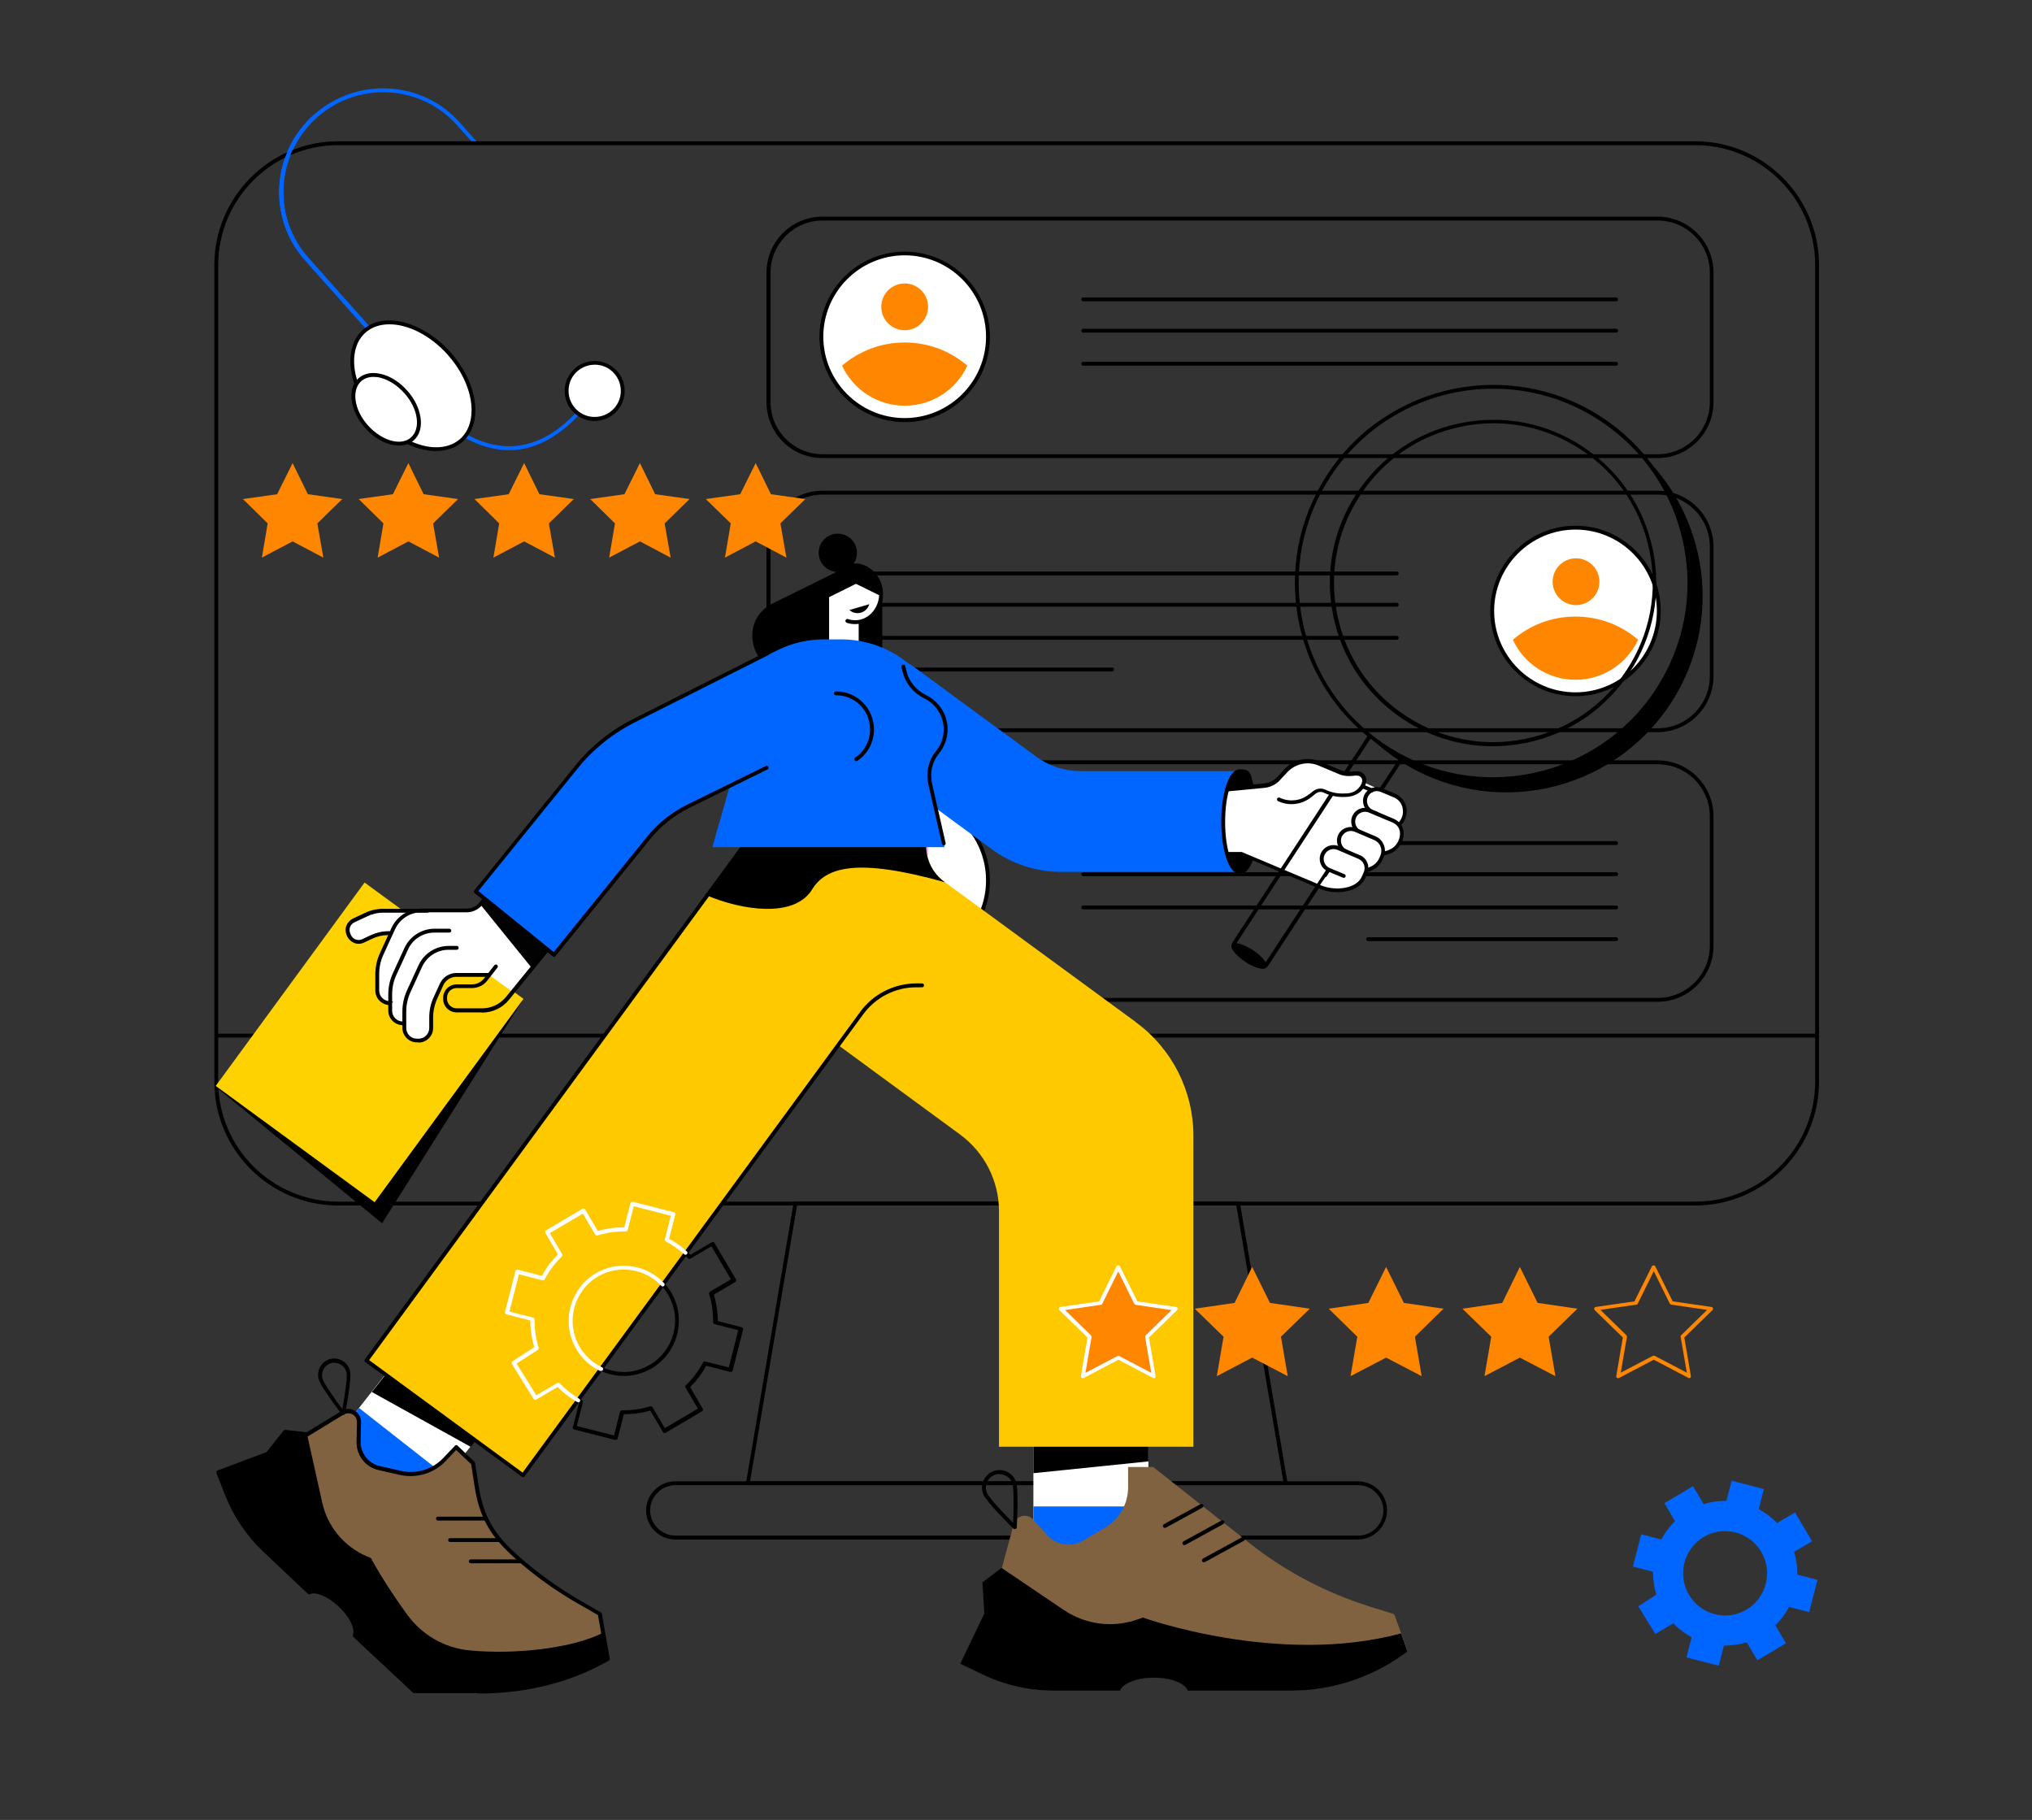 <svg xmlns="http://www.w3.org/2000/svg" id="Illustration" viewBox="0 0 1051.4 941.6"><rect x="0" y="0" width="1051.4" height="941.6" fill="#333333" stroke="none"/><defs><style> .st0 { fill: #020202; } .st1 { fill: #fff; } .st2 { fill: #8c7bff; } .st3 { fill: #fed101; } .st4 { fill: #06f; } .st5 { fill: #fda4ff; } .st6 { fill: #ff8600; } .st7 { fill: #ffc900; } .st8 { fill: #806140; } </style></defs><g id="Customer_self-service"><path class="st4" d="M207.3,189.8c-.3,0-.5-.1-.7-.3l-48.8-54.9c-19.5-21.9-17.4-55.7,4.7-75.3,22.1-19.6,55.9-17.8,75.4,4.1l8.3,9.3c.4.4.3,1,0,1.4-.4.4-1,.3-1.4,0l-8.3-9.3c-18.8-21.1-51.3-22.9-72.5-4-21.2,18.9-23.3,51.4-4.5,72.5l48.8,54.9c.4.4.3,1,0,1.4-.2.2-.4.3-.7.3Z"></path><g><g><path d="M877.1,623.7H175c-35.3,0-64.1-28.7-64.1-64.1V137.2c0-35.3,28.7-64.1,64.1-64.1h702.1c35.3,0,64.1,28.7,64.1,64.1v422.4c0,35.3-28.7,64.1-64.1,64.1ZM175,75.1c-34.2,0-62.1,27.8-62.1,62.1v422.4c0,34.2,27.8,62.1,62.1,62.1h702.1c34.2,0,62.1-27.8,62.1-62.1V137.2c0-34.2-27.8-62.1-62.1-62.1H175Z"></path><path d="M940,536.8H112.1c-.6,0-1-.4-1-1s.4-1,1-1h827.8c.6,0,1,.4,1,1s-.4,1-1,1Z"></path><path d="M665.2,768.4h-278.2c-.3,0-.6-.1-.8-.4-.2-.2-.3-.5-.2-.8l24.6-144.7c0-.5.5-.8,1-.8h229c.5,0,.9.4,1,.8l24.6,144.7c0,.3,0,.6-.2.8-.2.2-.5.4-.8.4ZM388.1,766.4h275.9l-24.3-142.7h-227.3l-24.3,142.7Z"></path><path d="M702.6,796.5h-353.2c-8.3,0-15.1-6.8-15.1-15s6.8-15.1,15.1-15.1h353.2c8.3,0,15.1,6.8,15.1,15s-6.8,15.1-15.1,15.1ZM349.5,768.4c-7.2,0-13.1,5.9-13.1,13s5.9,13.1,13.1,13.1h353.2c7.2,0,13.1-5.9,13.1-13s-5.9-13.1-13.1-13.1h-353.2Z"></path><path d="M526.1,585.9c-6.7,0-12.2-5.5-12.2-12.2s5.5-12.2,12.2-12.2,12.2,5.5,12.2,12.2-5.5,12.2-12.2,12.2ZM526.1,563.5c-5.6,0-10.2,4.6-10.2,10.2s4.6,10.2,10.2,10.2,10.2-4.6,10.2-10.2-4.6-10.2-10.2-10.2Z"></path></g><g><g><g><g><circle class="st1" cx="468.1" cy="174.3" r="43.1" transform="translate(13.9 382) rotate(-45)"></circle><path d="M468.1,218.4c-24.3,0-44.1-19.8-44.1-44.1s19.8-44.1,44.1-44.1,44.1,19.8,44.1,44.1-19.8,44.1-44.1,44.1ZM468.1,132.1c-23.2,0-42.1,18.9-42.1,42.1s18.9,42.1,42.1,42.1,42.1-18.9,42.1-42.1-18.9-42.1-42.1-42.1Z"></path></g><path class="st6" d="M468.1,177.2c12.4,0,23.7,4.5,32.4,12-5.6,12.2-18,20.7-32.4,20.7s-26.7-8.5-32.4-20.7c8.7-7.5,20-12,32.4-12Z"></path><circle class="st6" cx="468.1" cy="158.9" r="12.1" transform="translate(-24 111.8) rotate(-13.3)"></circle></g><path d="M857.7,237h-432.2c-15.9,0-28.9-13-28.9-28.9v-67.1c0-15.9,13-28.9,28.9-28.9h432.2c15.9,0,28.9,13,28.9,28.9v67.1c0,15.9-13,28.9-28.9,28.9ZM425.6,114.1c-14.8,0-26.9,12.1-26.9,26.9v67.1c0,14.8,12.1,26.9,26.9,26.9h432.2c14.8,0,26.9-12.1,26.9-26.9v-67.1c0-14.8-12.1-26.9-26.9-26.9h-432.2Z"></path><g><path d="M836.2,155.9h-275.7c-.6,0-1-.4-1-1s.4-1,1-1h275.7c.6,0,1,.4,1,1s-.4,1-1,1Z"></path><path d="M836.2,172.1h-275.7c-.6,0-1-.4-1-1s.4-1,1-1h275.7c.6,0,1,.4,1,1s-.4,1-1,1Z"></path><path d="M836.2,189.2h-275.7c-.6,0-1-.4-1-1s.4-1,1-1h275.7c.6,0,1,.4,1,1s-.4,1-1,1Z"></path></g></g><g><g><g><circle class="st1" cx="815.2" cy="316.1" r="43.1" transform="translate(15.3 669) rotate(-45)"></circle><path d="M815.2,360.2c-24.3,0-44.1-19.8-44.1-44.1s19.8-44.1,44.1-44.1,44.1,19.8,44.1,44.1-19.8,44.1-44.1,44.1ZM815.2,274c-23.2,0-42.1,18.9-42.1,42.1s18.9,42.1,42.1,42.1,42.1-18.9,42.1-42.1-18.9-42.1-42.1-42.1Z"></path></g><path class="st6" d="M815.2,319c-12.4,0-23.7,4.5-32.4,12,5.6,12.2,18,20.7,32.4,20.7s26.7-8.5,32.4-20.7c-8.7-7.5-20-12-32.4-12Z"></path><circle class="st6" cx="815.2" cy="300.8" r="12.1" transform="translate(335.2 1025.1) rotate(-76.7)"></circle></g><path d="M857.7,378.8h-432.2c-15.9,0-28.9-13-28.9-28.9v-67.1c0-15.9,13-28.9,28.9-28.9h432.2c15.9,0,28.9,13,28.9,28.9v67.1c0,15.9-13,28.9-28.9,28.9ZM425.6,255.9c-14.8,0-26.9,12.1-26.9,26.9v67.1c0,14.8,12.1,26.9,26.9,26.9h432.2c14.8,0,26.9-12.1,26.9-26.9v-67.1c0-14.8-12.1-26.9-26.9-26.9h-432.2Z"></path><g><path d="M722.7,297.7h-275.7c-.6,0-1-.4-1-1s.4-1,1-1h275.7c.6,0,1,.4,1,1s-.4,1-1,1Z"></path><path d="M722.7,313.9h-275.7c-.6,0-1-.4-1-1s.4-1,1-1h275.7c.6,0,1,.4,1,1s-.4,1-1,1Z"></path><path d="M722.7,331h-275.7c-.6,0-1-.4-1-1s.4-1,1-1h275.7c.6,0,1,.4,1,1s-.4,1-1,1Z"></path><path d="M575.4,347.4h-128.3c-.6,0-1-.4-1-1s.4-1,1-1h128.3c.6,0,1,.4,1,1s-.4,1-1,1Z"></path></g></g><g><g><g><circle class="st1" cx="468.1" cy="455.6" r="43.1" transform="translate(-185 464.4) rotate(-45)"></circle><path d="M468.1,499.7c-24.3,0-44.1-19.8-44.1-44.1s19.8-44.1,44.1-44.1,44.1,19.8,44.1,44.1-19.8,44.1-44.1,44.1ZM468.1,413.4c-23.2,0-42.1,18.9-42.1,42.1s18.9,42.1,42.1,42.1,42.1-18.9,42.1-42.1-18.9-42.1-42.1-42.1Z"></path></g><path class="st5" d="M468.1,458.5c12.4,0,23.7,4.5,32.4,12-5.6,12.2-18,20.7-32.4,20.7s-26.7-8.5-32.4-20.7c8.7-7.5,20-12,32.4-12Z"></path><circle class="st5" cx="468.1" cy="440.2" r="12.1" transform="translate(-88.6 119.3) rotate(-13.3)"></circle></g><path d="M857.7,518.3h-432.2c-15.9,0-28.9-13-28.9-28.9v-67.1c0-15.9,13-28.9,28.9-28.9h432.2c15.9,0,28.9,13,28.9,28.9v67.1c0,15.9-13,28.9-28.9,28.9ZM425.6,395.4c-14.8,0-26.9,12.1-26.9,26.9v67.1c0,14.8,12.1,26.9,26.9,26.9h432.2c14.8,0,26.9-12.1,26.9-26.9v-67.1c0-14.8-12.1-26.9-26.9-26.9h-432.2Z"></path><g><path d="M836.2,437.2h-275.7c-.6,0-1-.4-1-1s.4-1,1-1h275.7c.6,0,1,.4,1,1s-.4,1-1,1Z"></path><path d="M836.2,453.3h-275.7c-.6,0-1-.4-1-1s.4-1,1-1h275.7c.6,0,1,.4,1,1s-.4,1-1,1Z"></path><path d="M836.2,470.5h-275.7c-.6,0-1-.4-1-1s.4-1,1-1h275.7c.6,0,1,.4,1,1s-.4,1-1,1Z"></path><path d="M836.2,486.9h-128.3c-.6,0-1-.4-1-1s.4-1,1-1h128.3c.6,0,1,.4,1,1s-.4,1-1,1Z"></path></g></g></g></g><path d="M318.5,745c0,0-.2,0-.2,0l-21.2-5.4c-.5-.1-.9-.7-.7-1.2l3.2-12.5c-4.1-2.2-7.8-5-11.1-8.3l-11,6.5c-.5.3-1.1.1-1.4-.3l-11.2-18.1c-.3-.5-.1-1.1.3-1.4l11.2-7.3c-1.3-4.5-2-9.1-2-13.8l-12.4-3.2c-.5-.1-.9-.7-.7-1.2l5.4-21.2c0-.3.2-.5.5-.6.2-.1.5-.2.8-.1l12.4,3.2c2.2-4.1,5-7.8,8.3-11.1l-6.5-11.1c-.3-.5-.1-1.1.4-1.4l18.8-11.1c.2-.1.5-.2.8-.1.3,0,.5.2.6.5l6.5,11.1c4.4-1.3,8.9-1.9,13.5-1.9h.2l3.2-12.5c0-.3.2-.5.5-.6.2-.1.5-.2.8-.1l21.2,5.4c.5.1.9.7.7,1.2l-3.2,12.5c4.1,2.2,7.8,5,11.1,8.3l11-6.5c.2-.1.5-.2.8-.1.3,0,.5.2.6.5l11.1,18.8c.3.5.1,1.1-.4,1.4l-11,6.5c1.3,4.5,2,9.1,2,13.7l12.4,3.2c.5.1.9.7.7,1.2l-5.4,21.2c0,.3-.2.5-.5.6-.2.1-.5.2-.8.1l-12.4-3.2c-2.2,4.1-5,7.8-8.3,11.1l6.5,11.1c.3.5.1,1.1-.4,1.4l-18.8,11.1c-.2.1-.5.2-.8.1-.3,0-.5-.2-.6-.5l-6.5-11.1c-4.4,1.3-9.1,1.9-13.7,1.9l-3.2,12.5c0,.3-.2.5-.5.6-.2,0-.3.1-.5.1ZM298.5,737.8l19.2,4.9,3.1-12.2c.1-.4.5-.7,1-.8,5,0,9.9-.6,14.6-2.1.4-.1.9,0,1.2.4l6.4,10.9,17.1-10.1-6.4-10.9c-.2-.4-.2-.9.2-1.2,3.6-3.4,6.5-7.4,8.9-11.8.2-.4.7-.6,1.1-.5l12.2,3.1,4.9-19.3-12.2-3.1c-.4-.1-.8-.5-.8-1,0-5-.6-9.9-2.1-14.6-.1-.4,0-.9.4-1.2l10.9-6.4-10.1-17.1-10.9,6.4c-.4.2-.9.2-1.2-.2-3.4-3.6-7.4-6.6-11.8-8.9-.4-.2-.6-.7-.5-1.1l3.1-12.2-19.2-4.9-3.1,12.2c-.1.4-.5.8-1,.8h0c-5,0-9.9.6-14.6,2.1-.4.1-.9,0-1.2-.4l-6.4-10.9-17.1,10.1,6.4,10.9c.2.4.2.9-.2,1.2-3.6,3.4-6.5,7.4-8.9,11.8-.2.4-.7.6-1.1.5l-12.2-3.1-4.9,19.3,12.2,3.1c.4.1.8.5.8,1,0,5,.6,9.9,2.1,14.6.1.4,0,.9-.4,1.1l-11,7.1,10.2,16.4,10.9-6.4c.4-.2.9-.2,1.2.2,3.4,3.6,7.4,6.6,11.8,8.9.4.2.6.7.5,1.1l-3.1,12.2ZM322.8,711.9c-2.4,0-4.8-.3-7.1-.9-7.4-1.9-13.6-6.6-17.5-13.1-8-13.6-3.5-31.1,10-39.2,6.6-3.9,14.2-5,21.6-3.1,7.4,1.9,13.6,6.6,17.5,13.1,8,13.6,3.5,31.1-10,39.2-4.5,2.6-9.4,4-14.5,4ZM322.7,656.7c-4.7,0-9.3,1.3-13.5,3.7-12.6,7.5-16.8,23.8-9.3,36.4,3.6,6.1,9.4,10.5,16.3,12.2,6.9,1.8,14,.7,20.1-2.9,12.6-7.5,16.8-23.8,9.3-36.4-3.6-6.1-9.4-10.5-16.3-12.2-2.2-.6-4.4-.8-6.6-.8Z"></path><g><g><g><rect class="st1" x="169.4" y="717.9" width="77.7" height="57.7" transform="translate(-507.7 449.4) rotate(-51.9)"></rect><polygon points="209.6 698.4 192.4 720.2 243.6 748.6 255 734.1 209.6 698.4"></polygon><rect class="st4" x="176.8" y="733.2" width="38.9" height="57.7" transform="translate(-524.3 445.8) rotate(-51.9)"></rect><g><path class="st2" d="M246.7,769l-1.9-12.1-8.7-8.3-6.1,6.4c-5.8,6.2-14.5,8.8-22.8,6.9l-11-2.5c-6.4-1.4-10.8-7.2-10.7-13.7l.2-10.1c0-4.3-4.7-7.1-8.4-4.8l-18.5,11.3-11.5-1.3-9,11.3-25.5,9.6,4.5,11.5c4.2,10.9,10.8,20.7,19.3,28.7l23.2,21.9c3.4-1.6,10.1,1.1,16.1,6.7,5.9,5.6,9,12.2,7.6,15.7l30.8,28.8h33.2c40.6,0,63.6-15.4,66.9-16.8l-4.1-23.3-10.7-6.1c-8.7-5-17.1-10.7-24.9-17.1-16-12.9-24.9-22.4-28-42.7Z"></path><path class="st8" d="M246.7,769l-1.9-12.1-8.7-8.3-6.1,6.4c-5.8,6.2-14.5,8.8-22.8,6.9l-11-2.5c-6.4-1.4-10.8-7.2-10.7-13.7l.2-10.1c0-4.3-4.7-7.1-8.4-4.8l-18.5,11.3-11.5-1.3-9,11.3-25.5,9.6,4.5,11.5c4.2,10.9,10.8,20.7,19.3,28.7l23.2,21.9c3.4-1.6,10.1,1.1,16.1,6.7,5.9,5.6,9,12.2,7.6,15.7l30.8,28.8h33.2c40.6,0,63.6-15.4,66.9-16.8l-4.1-23.3-10.7-6.1c-8.7-5-17.1-10.7-24.9-17.1-16-12.9-24.9-22.4-28-42.7Z"></path><path d="M247.5,876h-33.2c-.3,0-.5,0-.7-.3l-30.8-28.8c-.3-.3-.4-.7-.2-1.1,1.1-2.7-1.1-8.7-7.3-14.5-6.2-5.9-12.3-7.8-14.9-6.5-.4.2-.8.1-1.1-.2l-23.2-21.9c-8.5-8.1-15.3-18.1-19.6-29.1l-4.5-11.5c0-.2,0-.5,0-.8.1-.2.3-.4.6-.5l25.3-9.5,8.8-11.1c.2-.3.5-.4.9-.4l11.1,1.2,18.2-11.1c2.1-1.3,4.5-1.3,6.6,0,2.1,1.2,3.3,3.4,3.3,5.8l-.2,10.1c-.1,6,4,11.4,9.9,12.7l11,2.5c7.9,1.8,16.2-.7,21.8-6.6l6.1-6.4c.2-.2.4-.3.7-.3.3,0,.5,0,.7.3l8.7,8.3c.2.2.3.4.3.6l1.9,12.1c3,19.3,11,28.6,27.7,42.1,7.7,6.2,16.1,11.9,24.8,17l10.7,6.1c.3.1.4.4.5.7l4.1,23.3c0,.5-.2.9-.6,1.1-.4.1-1.1.6-2.1,1.1-7.3,3.9-29.5,15.8-65.3,15.8ZM214.7,874h32.8c35.3,0,57.1-11.7,64.3-15.5.6-.3,1.1-.6,1.5-.8l-3.9-22.1-10.3-5.9c-8.8-5.1-17.3-10.8-25.1-17.1-17.1-13.9-25.3-23.4-28.4-43.3h0l-1.8-11.8-7.8-7.3-5.4,5.7c-6,6.4-15.1,9.1-23.7,7.2l-11-2.5c-6.8-1.5-11.6-7.7-11.4-14.7l.2-10.1c0-1.7-.8-3.2-2.2-4-1.4-.8-3.2-.8-4.6,0l-18.5,11.3c-.2.1-.4.2-.6.1l-10.9-1.2-8.7,10.9c-.1.1-.3.2-.4.3l-24.6,9.3,4.1,10.6c4.2,10.7,10.8,20.5,19.1,28.3l22.7,21.5c4-1.3,10.6,1.5,16.5,7.1,5.9,5.6,9.1,12,8,16.1l30.1,28Z"></path><g><path d="M251.1,786.7h-24.5c-.6,0-1-.4-1-1s.4-1,1-1h24.5c.6,0,1,.4,1,1s-.4,1-1,1Z"></path><path d="M258.1,797.8h-25.2c-.6,0-1-.4-1-1s.4-1,1-1h25.2c.6,0,1,.4,1,1s-.4,1-1,1Z"></path><path d="M269.6,808.8h-26c-.6,0-1-.4-1-1s.4-1,1-1h26c.6,0,1,.4,1,1s-.4,1-1,1Z"></path></g><path d="M214.3,875h33.2c40.6,0,63.6-15.4,66.9-16.8l-2.4-13.4c-16.3,8.2-46.1,11.3-68.9,9.1-13-1.2-24.8-8-32.4-18.5-12.1-16.6-18.8-29.3-18.8-29.3l-2.4-1c-11.6-5.1-20.1-15.4-22.8-27.8l-7.8-35.1-11.5-1.3-9,11.3-25.5,9.6,4.5,11.5c4.2,10.9,10.8,20.7,19.3,28.7l23.2,21.9c3.4-1.6,10.1,1.1,16.1,6.7,5.9,5.6,9,12.2,7.6,15.7l30.8,28.8Z"></path><path d="M177.7,732.2c-.3,0-.6-.1-.8-.4-1.1-1.5-11.1-14.4-12.1-18.5-.5-2.2-.1-4.5,1-6.4,1.2-1.9,3-3.3,5.2-3.8,4.5-1.1,9.1,1.8,10.1,6.3,1,4.1-2.2,20.1-2.6,21.9,0,.4-.4.7-.8.8,0,0-.2,0-.2,0ZM173.1,705c-.5,0-1,0-1.5.2-1.7.4-3.1,1.4-4,2.9-.9,1.5-1.2,3.2-.8,4.9.6,2.7,6.8,11.3,10.3,16,1.1-5.8,2.8-16.2,2.2-18.9-.7-3-3.3-5-6.3-5Z"></path></g></g><g><rect class="st1" x="534.7" y="740.5" width="59.5" height="77.7"></rect><polygon points="534.7 762.2 594.2 756.1 594.2 740.5 534.7 740.5 534.7 762.2"></polygon><rect class="st4" x="534.7" y="779.4" width="59.5" height="38.9"></rect><g><path class="st8" d="M721.5,835.2l-12.7-4c-22.7-7.1-43.9-18.2-62.5-33l-49.6-39.2h-13v10.6c0,8.5-4.5,16.3-11.8,20.7l-11.5,6.8c-6.1,3.6-13.8,2.4-18.5-2.8l-7.3-8.1c-3.1-3.5-8.9-2.1-10.1,2.4l-6.1,22.6-9.9,7.5,1,15.7-12.6,26.3,12,5.7c11.4,5.4,23.8,8.2,36.4,8.2h34.4c1.5-3.8,8.8-6.7,17.5-6.7s16.1,2.9,17.5,6.7h53.6c20.7,0,40.8-6.5,57.7-18.5l2.4-1.7-7-19.2Z"></path><path d="M509.4,834.5l-12.6,26.3,12,5.7c11.4,5.4,23.8,8.2,36.4,8.2h34.4c1.5-3.8,8.8-6.7,17.5-6.7s16.1,2.9,17.5,6.7h53.6c20.7,0,40.8-6.5,57.7-18.5l2.4-1.7-3.4-9.4c-63.5,17.1-133.5-8.2-133.5-8.2l-2.6.9c-12.9,4.6-27.2,2.8-38.5-4.9l-32.1-21.7-9.9,7.5,1,15.7Z"></path><path d="M525,791.1c-.3,0-.5,0-.7-.3-1.4-1.4-14-13.7-15.6-17.9-1.8-4.6.5-9.9,5.2-11.7,4.6-1.8,9.9.5,11.7,5.2,1.6,4.2.6,21.8.5,23.8,0,.4-.3.7-.6.9-.1,0-.2,0-.4,0ZM517.1,762.6c-.8,0-1.7.2-2.5.5-3.6,1.4-5.4,5.5-4,9.1,1.1,2.8,9.1,11.2,13.6,15.7.3-6.3.6-17.9-.5-20.7-1.1-2.8-3.7-4.5-6.6-4.5Z"></path><g><path d="M602.7,790.5c-.4,0-.7-.2-.9-.5-.3-.5,0-1.1.4-1.4l19-10.4c.5-.3,1.1,0,1.4.4.3.5,0,1.1-.4,1.4l-19,10.4c-.2,0-.3.1-.5.1Z"></path><path d="M612.8,799.4c-.4,0-.7-.2-.9-.5-.3-.5,0-1.1.4-1.4l19.7-10.8c.5-.3,1.1,0,1.4.4.3.5,0,1.1-.4,1.4l-19.7,10.8c-.2,0-.3.1-.5.1Z"></path><path d="M622.9,808.3c-.4,0-.7-.2-.9-.5-.3-.5,0-1.1.4-1.4l20.3-11.1c.5-.3,1.1,0,1.4.4.3.5,0,1.1-.4,1.4l-20.3,11.1c-.2,0-.3.1-.5.1Z"></path></g></g></g><g><rect class="st7" x="153.4" y="531.9" width="375.3" height="100.4" transform="translate(-330.1 513.1) rotate(-53.8)"></rect><path class="st7" d="M587.7,528.8l-99.1-72.6c-5.9-4.3-9.4-11.2-9.4-18.6v-7.4h-74.7v89.1l92.3,67.7c12.6,9.3,20.1,24,20.1,39.6v121.9h100.6v-160.8c0-23.3-11.1-45.2-29.9-58.9Z"></path><path d="M489.1,456.5l-.5-.3c-5.9-4.3-9.4-11.2-9.4-18.6v-7.4l-67.8-29.1-45.6,62.2c17.5,7.4,45,12.1,54.4-3.1,7-11.4,22.7-16.7,68.9-3.7Z"></path><path d="M270.6,764.2c-.2,0-.4,0-.6-.2l-81-59.3c-.2-.2-.4-.4-.4-.7,0-.3,0-.5.2-.7l207.9-283.7c.3-.4,1-.5,1.4-.2.4.3.5,1,.2,1.4l-207.3,282.9,79.4,58.2,174.7-238.4c6.7-9.2,17.6-14.7,29-14.7h3c.6,0,1,.4,1,1s-.4,1-1,1h-3c-10.8,0-21,5.2-27.4,13.9l-175.3,239.2c-.2.3-.5.4-.8.4Z"></path></g></g><g><path d="M436.5,294.1l-36.7,18.1c-17.9,8.8-11.6,35.7,8.3,35.7h48.4v-40.4l-20-13.4Z"></path><rect class="st1" x="429" y="307.3" width="15.3" height="35.4"></rect><ellipse class="st1" cx="442.4" cy="307.2" rx="13.4" ry="14.7"></ellipse><path d="M439.5,315.6c1,.9,2.2,1.5,3.6,1.6,3.1.3,5.9-1.7,6.7-4.6l-10.3,3Z"></path><path d="M442.4,322.9c-1.5,0-2.9-.2-4.3-.7-.5-.2-.8-.7-.6-1.3.2-.5.7-.8,1.3-.6,1.2.4,2.4.6,3.7.6,6.8,0,12.4-6.1,12.4-13.7s-5.6-13.7-12.4-13.7-11.7,5.3-12.3,12.3c0,.5-.5,1-1.1.9-.5,0-1-.5-.9-1.1.7-8,6.9-14.1,14.3-14.1s14.4,7,14.4,15.7-6.5,15.7-14.4,15.7Z"></path><path d="M443,302.1l12.8,6.3c0-.4,0-.8,0-1.1,0-8.1-6-14.7-13.4-14.7s-13.9,6.9-13.9,15,0,1.1,0,1.6l14.3-7.1Z"></path><circle cx="433.5" cy="286" r="9.9"></circle></g><g><g><polygon points="270.7 517.1 197.7 632.9 111.4 562.1 270.7 517.1"></polygon><rect class="st3" x="125.9" y="488.7" width="130.4" height="101.9" transform="translate(-357.1 374.8) rotate(-53.8)"></rect><g><path class="st1" d="M262.8,471h-44.7c-6.3,0-12,3.6-14.6,9.4l-6,13.1c-1.5,3.3-2.3,6.9-2.3,10.6v8.4c0,3.6,2.9,6.5,6.5,6.5h.9c3.6,0,6.5-2.9,6.5-6.5v-5.5c0-3.6.8-7.1,2.3-10.3l3.1-6.8c1.4-3,4.3-4.9,7.6-4.9h40.8v-13.9Z"></path><path class="st1" d="M241.3,471h-43.2c-3.1.1-6.1.8-8.8,2.2l-6.4,3c-2.7,1.3-3.9,4.5-2.6,7.3l.3.7c1.3,2.7,4.5,3.9,7.3,2.6l4.2-2c2.7-1.3,5.6-2,8.6-2h37.3s3.3-11.8,3.3-11.8Z"></path><path d="M185.6,488.3c-.7,0-1.5-.1-2.2-.4-1.6-.6-2.9-1.8-3.7-3.3l-.3-.7c-.7-1.6-.8-3.3-.2-4.9.6-1.6,1.8-2.9,3.3-3.7l6.4-3c2.9-1.4,6.1-2.1,9.3-2.1h23s0,0,0,0c.6,0,1,.4,1,1,0,.6-.4,1-1,1h-23c-2.9,0-5.8.7-8.4,2l-6.4,3c-1.1.5-1.9,1.4-2.3,2.5-.4,1.1-.3,2.3.2,3.4l.3.7c.5,1.1,1.4,1.9,2.5,2.3,1.1.4,2.3.3,3.4-.2l4.2-2c2.8-1.3,5.9-2.1,9-2.1h1.4s0,0,0,0c.6,0,1,.4,1,1,0,.6-.4,1-1,1h-1.4c-2.8,0-5.7.7-8.2,1.9l-4.2,2c-.9.4-1.8.6-2.8.6Z"></path><path class="st1" d="M250.7,481.4h-25.9c-6.3,0-12,3.6-14.6,9.4l-6,13.1c-1.5,3.3-2.3,6.9-2.3,10.6v8.4c0,3.6,2.9,6.5,6.5,6.5h.9c3.6,0,6.5-2.9,6.5-6.5v-5.5c0-3.6.8-7.1,2.3-10.3l3.1-6.8c1.4-3,4.3-4.9,7.6-4.9h21.9v-13.9Z"></path><path class="st1" d="M258,490.4h-25.9c-6.3,0-12,3.6-14.6,9.4l-6,13.1c-1.5,3.3-2.3,6.9-2.3,10.6v8.4c0,3.6,2.9,6.5,6.5,6.5h.9c3.6,0,6.5-2.9,6.5-6.5v-5.5c0-3.6.8-7.1,2.3-10.3l3.1-6.8c1.4-3,4.3-4.9,7.6-4.9h21.9v-13.9Z"></path><path class="st1" d="M265.3,513.3l55.8-68.6-27.3-34.1-44.7,56.7c-1.8,2.3-4.5,3.6-7.4,3.6h-13.3v33.5h24.7l12.2,8.9Z"></path><path class="st0" d="M248.5,467.9l26.8,33.1,45.8-56.3-27.3-34.1-44.7,56.7c-.2.2-.4.4-.5.6Z"></path><path d="M216.6,539.3h-.9c-4.1,0-7.5-3.4-7.5-7.5v-8.4c0-3.8.8-7.5,2.4-11l6-13.1c2.8-6,8.9-9.9,15.5-9.9h4.2c.6,0,1,.4,1,1s-.4,1-1,1h-4.2s0,0,0,0c-5.9,0-11.2,3.4-13.7,8.8l-6,13.1c-1.5,3.2-2.2,6.6-2.2,10.2v8.4c0,3,2.5,5.5,5.5,5.5h.9c3,0,5.5-2.5,5.5-5.5v-5.5c0-3.7.8-7.4,2.4-10.7l3.1-6.8c1.5-3.3,4.9-5.5,8.5-5.5h16.8c.6,0,1,.4,1,1s-.4,1-1,1h-16.8c-2.9,0-5.5,1.7-6.7,4.3l-3.1,6.8c-1.4,3.1-2.2,6.5-2.2,9.9v5.5c0,4.1-3.4,7.5-7.5,7.5Z"></path><path d="M209,530.4h-.6c-4.1,0-7.5-3.4-7.5-7.5v-8.4c0-3.8.8-7.5,2.4-11l6-13.1c2.8-6,8.9-9.9,15.5-9.9h7.7c.6,0,1,.5,1,1s-.4,1-1,1h-7.7s0,0,0,0c-5.9,0-11.3,3.4-13.7,8.8l-6,13.1c-1.5,3.2-2.2,6.6-2.2,10.2v8.4c0,3,2.5,5.5,5.5,5.5h.6c.6,0,1,.4,1,1s-.4,1-1,1Z"></path><path d="M249.4,523.8h-13.1c-3.9,0-7-3.1-7-7v-.5c0-3.9,3.1-7,7-7h7.9c2.4,0,4.7-1.1,6.2-3l5.4-6.9c.3-.4,1-.5,1.4-.2.4.3.5,1,.2,1.4l-5.4,6.9c-1.9,2.4-4.8,3.7-7.8,3.7h-7.9c-2.8,0-5,2.2-5,5v.5c0,2.8,2.3,5,5,5h13.1c4.9,0,9.4-2.2,12.5-6l57.9-71.1-26-32.5-44.1,55.9c-2,2.5-5,4-8.2,4h-23.4s0,0,0,0c-5.9,0-11.2,3.4-13.7,8.8l-6,13.1c-1.5,3.2-2.2,6.6-2.2,10.2v8.4c0,3,2.5,5.5,5.5,5.5s1,.4,1,1-.4,1-1,1c-4.1,0-7.5-3.4-7.5-7.5v-8.4c0-3.8.8-7.5,2.4-11l6-13.1c2.8-6,8.9-9.9,15.5-9.9h23.4c2.6,0,5-1.2,6.6-3.2l44.9-56.9c.2-.2.5-.4.8-.4h0c.3,0,.6.1.8.4l27.3,34.1c.3.4.3.9,0,1.3l-58.5,71.8c-3.4,4.3-8.6,6.7-14.1,6.7Z"></path></g></g><ellipse cx="641.6" cy="425.1" rx="8.7" ry="26.1"></ellipse><path class="st4" d="M488.8,438.3h-120.2l28.2-99.2c3.2-1.2,13.2-8.3,29.5-8.3h8.9c11.7,0,23,3.7,32.4,10.6l22.3,16.3-7,54.2,5.8,26.4Z"></path><path class="st4" d="M420.2,385.6l-23.4-46.6-68.2,33.6c-11.7,5.8-22.1,14-30.3,24.2l-52.2,64.5,40.5,32.8,49.1-60.7c5.5-6.8,12.4-12.3,20.2-16.2l64.1-31.6Z"></path><path d="M286.7,495.1c-.2,0-.4,0-.6-.2l-40.5-32.8c-.2-.2-.3-.4-.4-.7,0-.3,0-.5.2-.7l52.2-64.5c8.3-10.2,18.8-18.7,30.6-24.5l68.5-34.5c.5-.3,1.1,0,1.3.4.2.5,0,1.1-.4,1.3l-68.5,34.5c-11.5,5.7-21.9,13.9-30,23.9l-51.6,63.7,39,31.6,48.5-59.9c5.6-6.9,12.7-12.5,20.6-16.4l40.7-20c.5-.2,1.1,0,1.3.5.2.5,0,1.1-.5,1.3l-40.7,20c-7.7,3.8-14.5,9.3-19.9,15.9l-49.1,60.7c-.2.2-.5.4-.8.4Z"></path><g><path class="st1" d="M642,429.5l57.7,25-18.1,3.7-21.3-9c-8.4-3.5-14.9-10.4-18-19l-.3-.7Z"></path><path class="st1" d="M660.4,405.1l17.6-9.4,37.7,15.4-22.9,42.1-30.2-3-20.8-8.7h-11.8l1.2-32.9,25.7-2.6c1.2-.1,2.4-.5,3.5-1Z"></path><polygon class="st1" points="695.9 400.3 663 450.4 682.1 458.4 714.6 408.9 695.9 400.3"></polygon><g><g><path d="M772.4,404.1c-19.2,0-38.7-5.4-56-16.7-22.9-15-38.6-38-44.2-64.8-5.6-26.8-.4-54.2,14.6-77.1,30.9-47.3,94.6-60.6,141.9-29.7,22.9,15,38.6,38,44.2,64.8,5.6,26.8.4,54.2-14.6,77.1-19.6,30-52.5,46.4-86,46.4ZM772.7,201.1c-32.8,0-65,16-84.3,45.5-14.7,22.5-19.8,49.3-14.3,75.6,5.5,26.3,20.9,48.9,43.4,63.6,46.4,30.3,108.8,17.3,139.2-29.1l.8.5-.8-.5c14.7-22.5,19.8-49.3,14.3-75.6s-20.9-48.9-43.4-63.6c-16.9-11.1-36-16.4-54.9-16.4Z"></path><path d="M772.4,386.1c-16.2,0-32.2-4.7-46.1-13.8-18.9-12.4-31.8-31.3-36.4-53.4-4.6-22.1-.4-44.7,12-63.5,12.4-18.9,31.3-31.8,53.4-36.4,22.1-4.6,44.7-.4,63.5,12,18.9,12.4,31.8,31.3,36.4,53.4,4.6,22.1.4,44.7-12,63.5-12.4,18.9-31.3,31.8-53.4,36.4-5.8,1.2-11.7,1.8-17.5,1.8ZM772.8,219c-5.7,0-11.4.6-17,1.8-21.6,4.5-40.1,17.1-52.1,35.6-12.1,18.4-16.2,40.5-11.7,62,4.5,21.6,17.1,40.1,35.6,52.1,18.4,12.1,40.5,16.2,62,11.7,21.6-4.5,40.1-17.1,52.1-35.6,12.1-18.4,16.2-40.5,11.7-62-4.5-21.6-17.1-40.1-35.6-52.1-13.6-8.9-29.1-13.5-45-13.5Z"></path><path d="M847.8,233.3c30.3,33.4,35.6,84.3,9.7,123.8-30.7,46.9-93.6,60.1-140.5,29.4-4.6-3-8.9-6.3-12.8-9.9,5.7,6.3,12.2,11.9,19.7,16.8,46.9,30.7,109.8,17.5,140.5-29.4,27.7-42.3,19.7-97.6-16.6-130.6Z"></path></g><path d="M696.5,400.6c-.2,0-.4,0-.5-.2-.5-.3-.6-.9-.3-1.4l12.3-18.8c.3-.5.9-.6,1.4-.3.5.3.6.9.3,1.4l-12.3,18.8c-.2.3-.5.5-.8.5Z"></path><path d="M655.1,500.5c-.2,0-.4,0-.5-.2l-16.8-11c-.2-.1-.4-.4-.4-.6,0-.3,0-.5.1-.8l50.7-77.6c.3-.5.9-.6,1.4-.3.5.3.6.9.3,1.4l-50.2,76.7,15.1,9.9,31.7-48.4c.3-.5.9-.6,1.4-.3.5.3.6.9.3,1.4l-32.2,49.2c-.2.3-.5.5-.8.5Z"></path><path d="M714.5,409.7c-.2,0-.4,0-.5-.2-.5-.3-.6-.9-.3-1.4l11.1-16.9c.3-.5.9-.6,1.4-.3.5.3.6.9.3,1.4l-11.1,16.9c-.2.3-.5.5-.8.5Z"></path><path d="M648.3,491.6c-5-3.3-9.9-4.6-11-2.9-1.1,1.7,2.1,5.6,7,8.9s9.9,4.6,11,2.9c1.1-1.7-2.1-5.6-7-8.9Z"></path></g><path class="st1" d="M706.8,411.9c-1.3,3.1.1,6.7,3.2,8l6.9,2.9,1.8,7.1,3.8-2.3c6-3.6,6.1-13.2-1-16.2l-6.7-2.8c-3.1-1.3-6.7.1-8,3.2Z"></path><path d="M723.9,427.7c-.3,0-.5-.1-.7-.3-.4-.4-.3-1,0-1.4,2.1-1.9,3.1-4.8,2.6-7.6-.4-2.7-2.2-4.9-4.7-5.9l-6.7-2.8c-2.6-1.1-5.6.1-6.7,2.7-1.1,2.6.1,5.6,2.7,6.7l2.5,1.1c.5.2.7.8.5,1.3-.2.5-.8.7-1.3.5l-2.5-1.1c-3.6-1.5-5.3-5.7-3.8-9.3,1.5-3.6,5.7-5.3,9.3-3.8l6.7,2.8c3.2,1.4,5.4,4.1,5.9,7.4.6,3.5-.7,7.1-3.2,9.4-.2.2-.4.3-.7.3Z"></path><path class="st1" d="M700.7,422.6c-1.3,3.1.1,6.7,3.2,8l2.2.9-3.1,7.3,4.3,1.8c6.8,2.9,12.6-.5,12.6-.4,6.3-3,8.1-12.7.9-15.7l-12.1-5.1c-3.1-1.3-6.7.1-8,3.2Z"></path><path d="M715.5,442.6c-.5,0-.9-.4-1-.8,0-.5.3-1.1.8-1.1,2.3-.4,3.8-1.1,4-1.3,0,0,0,0,.1,0,3-1.4,5-4.8,5-8.1,0-1.6-.6-4.4-4-5.8l-12.1-5.1c-2.6-1.1-5.6.1-6.7,2.7-1.1,2.6.1,5.6,2.7,6.7l1.6.7c.5.2.7.8.5,1.3-.2.5-.8.7-1.3.5l-1.6-.7c-3.6-1.5-5.3-5.7-3.8-9.3,1.5-3.6,5.7-5.3,9.3-3.8l12.1,5.1c3.2,1.4,5.1,4.1,5.2,7.6,0,4.1-2.4,8.2-6.1,10h0c-1.2.7-3.8,1.4-4.6,1.5,0,0-.1,0-.2,0Z"></path><path class="st1" d="M693.2,432.5c-1.3,3.1.1,6.7,3.2,8l.7.3-3.9,9.2c0,0,7.2,3.5,14.9-.2.7-.4,4.5-1.3,6.3-5.6l.6-1.4c1.5-3.6-.2-7.7-3.8-9.2l-10.1-4.3c-3.1-1.3-6.7.1-8,3.2Z"></path><path d="M707,451.4c-.4,0-.8-.2-.9-.6-.2-.5,0-1.1.6-1.3.4-.1.7-.3,1.1-.5.2-.1.4-.2.7-.3,1.2-.5,3.8-1.6,5.2-4.8l.6-1.4c.6-1.5.6-3.1,0-4.6-.6-1.5-1.8-2.7-3.3-3.3l-10.1-4.3c-1.3-.5-2.6-.5-3.9,0-1.3.5-2.2,1.5-2.8,2.7-.5,1.3-.5,2.6,0,3.9.5,1.3,1.5,2.2,2.7,2.8l.7.3c.5.2.7.8.5,1.3-.2.5-.8.7-1.3.5l-.7-.3c-1.7-.7-3.1-2.1-3.8-3.9-.7-1.8-.7-3.7,0-5.4.7-1.7,2.1-3.1,3.9-3.8,1.8-.7,3.7-.7,5.4,0l10.1,4.3c2,.8,3.5,2.4,4.3,4.4.8,2,.8,4.2,0,6.2l-.6,1.4c-1.7,3.9-4.9,5.3-6.2,5.9-.2,0-.4.1-.4.2,0,0,0,0-.1,0-.4.2-.9.4-1.3.5-.1,0-.2,0-.4,0Z"></path><path class="st1" d="M684.4,442c-1.3,3.1.1,6.7,3.2,8l3.9,1.6-5.7,2.2-3.3,4.8.7.3c7.7,3.2,19.4,1.9,22.4-5.3l1-2.3c1.3-3.1-.1-6.7-3.2-8l-11-4.7c-3.1-1.3-6.7.1-8,3.2Z"></path><path class="st1" d="M665.4,398.8l-10.9,11.8,8,3.4c5.2,2.2,11.1,1.3,15.5-2.2,1.2-.7,3.6-4.1,7.5-2.5.7.2,4.6,2.5,11.3,2.1.1,0,6.4.2,9-5.9v-.2c1.1-2.6-.9-5.4-3.6-5.2-3.3.2-5.6.6-9.1-.8l-10.2-4.3c-6-2.5-13-1-17.4,3.8Z"></path><path d="M692,461.6c-3.2,0-6.4-.6-9.1-1.8l-40.9-17.3h-11.9c-.3,0-.5-.1-.7-.3-.2-.2-.3-.5-.3-.7l.8-32.9c0-.5.4-.9.9-1l23.6-2.3c2.5-.3,4.7-1.4,6.4-3.2l3.8-4.1c4.7-5.1,12.1-6.7,18.5-4l10.2,4.3c2.9,1.2,4.9,1,7.7.8h.9c1.7-.2,3.2.5,4.2,1.9,1,1.3,1.2,3.1.5,4.6v.2c-2.4,5.6-7.7,6.4-9.8,6.5,0,0,0,0-.1,0-6,.4-9.9-1.3-11.3-2-.2,0-.3-.1-.4-.2-2.4-1-3.9.1-5.6,1.6-.4.3-.7.6-1,.8-4.7,3.7-10.9,4.6-16.4,2.3l-.7-.3c-.5-.2-.7-.8-.5-1.3.2-.5.8-.7,1.3-.5l.7.3c4.8,2,10.4,1.3,14.4-2,0,0,0,0,.1,0,.2,0,.5-.4.8-.6,1.4-1.2,3.9-3.4,7.5-1.9.1,0,.3.1.5.2,1.3.6,4.8,2.2,10.3,1.8,0,0,.1,0,.2,0,2.2,0,6.1-.9,8-5.3v-.2c.4-.9.3-1.9-.2-2.6-.6-.8-1.5-1.2-2.4-1.1h-.9c-2.8.3-5.3.5-8.6-.9l-10.2-4.3c-5.6-2.4-12.1-1-16.3,3.5l-3.8,4.1c-2,2.2-4.7,3.5-7.7,3.9l-22.8,2.2-.7,31h11.1c.1,0,.3,0,.4,0l41.1,17.3c3.7,1.5,8.3,2,12.4,1.2,4.4-.8,7.5-3,8.7-5.9l1-2.3c.5-1.3.5-2.6,0-3.9-.5-1.3-1.5-2.2-2.7-2.8l-11-4.7c-2.6-1.1-5.6.1-6.7,2.7-1.1,2.6.1,5.6,2.7,6.7l7.7,3.2c.5.2.7.8.5,1.3-.2.5-.8.7-1.3.5l-7.7-3.2c-3.6-1.5-5.3-5.7-3.8-9.3,1.5-3.6,5.7-5.3,9.3-3.8l11,4.7c1.7.7,3.1,2.1,3.8,3.9.7,1.8.7,3.7,0,5.4l-1,2.3c-1.5,3.6-5.2,6.2-10.2,7.1-1.4.3-2.9.4-4.4.4Z"></path><path d="M709.9,409.8c-.1,0-.3,0-.4,0l-4.8-2c-.5-.2-.7-.8-.5-1.3.2-.5.8-.8,1.3-.5l4.8,2c.5.2.7.8.5,1.3-.2.4-.5.6-.9.6Z"></path></g><path class="st4" d="M632.9,425.1c0-14.3,3.8-26,8.6-26.1h-82.3c-8.3,0-16.4-2.6-23.1-7.6l-65.2-47.8-30.8,42.1,73.1,53.7c10.4,7.6,22.9,11.7,35.8,11.7h92.6c-4.8,0-8.6-11.7-8.6-26.1Z"></path><path d="M488.4,437.4c-.5,0-.9-.3-1-.8l-7-30.6c-1.4-6.2,0-12.7,3.9-17.4,2.7-3.3,4.1-7.4,4-11.7-.2-6.6-4-12.5-9.9-15.5-5.9-2.9-10-8-11.4-13.9l-.6-2.4c-.1-.5.2-1.1.8-1.2.5-.1,1.1.2,1.2.8l.6,2.4c1.2,5.4,5,10,10.3,12.6,6.6,3.3,10.8,9.8,11,17.2.1,4.7-1.5,9.3-4.5,13-3.5,4.2-4.8,10.1-3.5,15.7l7,30.6c.1.5-.2,1.1-.8,1.2,0,0-.2,0-.2,0Z"></path><path d="M443,393.8c-.3,0-.6-.2-.8-.4-.3-.5-.2-1.1.3-1.4,5-3.4,7.8-9,7.7-15-.2-9.7-8-17.3-17.7-17.3-.6,0-1-.4-1-1,0-.6.4-1,1-1h0c10.8,0,19.4,8.5,19.7,19.2.2,6.7-3,12.9-8.5,16.7-.2.1-.4.2-.6.2Z"></path><path d="M641.6,452.2c-6.3,0-9.7-14-9.7-27.1s3.4-27.1,9.7-27.1,5.3,2.9,7.1,8.4c.2.5-.1,1.1-.6,1.3-.5.2-1.1-.1-1.3-.6-1.5-4.4-3.4-7-5.2-7-3.6,0-7.7,10.3-7.7,25.1s4,25.1,7.7,25.1,3.3-2.1,4.7-5.7c.2-.5.8-.8,1.3-.6.5.2.8.8.6,1.3-1.8,4.5-4,6.9-6.6,6.9Z"></path></g></g><g><polygon class="st6" points="151.4 280.1 135.5 288.5 138.5 270.8 125.7 258.2 143.4 255.7 151.4 239.6 159.3 255.7 177.1 258.2 164.2 270.8 167.3 288.5 151.4 280.1"></polygon><polygon class="st6" points="211.3 280.1 195.4 288.5 198.4 270.8 185.6 258.2 203.3 255.7 211.3 239.6 219.2 255.7 237 258.2 224.1 270.8 227.2 288.5 211.3 280.1"></polygon><polygon class="st6" points="271.2 280.1 255.3 288.5 258.3 270.8 245.5 258.2 263.2 255.7 271.2 239.6 279.1 255.7 296.9 258.2 284 270.8 287.1 288.5 271.2 280.1"></polygon><polygon class="st6" points="331.1 280.1 315.2 288.5 318.2 270.8 305.4 258.2 323.1 255.7 331.1 239.6 339 255.7 356.8 258.2 343.9 270.8 347 288.5 331.1 280.1"></polygon><polygon class="st6" points="391 280.1 375.1 288.5 378.1 270.8 365.2 258.2 383 255.7 391 239.6 398.9 255.7 416.7 258.2 403.8 270.8 406.9 288.5 391 280.1"></polygon></g><g><polygon class="st6" points="578.7 702.4 560.3 712 563.8 691.6 549 677.1 569.5 674.1 578.7 655.5 587.9 674.1 608.4 677.1 593.6 691.6 597.1 712 578.7 702.4"></polygon><polygon class="st6" points="647.9 702.4 629.6 712 633.1 691.6 618.2 677.1 638.8 674.1 647.9 655.5 657.1 674.1 677.7 677.1 662.8 691.6 666.3 712 647.9 702.4"></polygon><polygon class="st6" points="717.2 702.4 698.8 712 702.3 691.6 687.5 677.1 708 674.1 717.2 655.5 726.4 674.1 746.9 677.1 732.1 691.6 735.6 712 717.2 702.4"></polygon><polygon class="st6" points="786.4 702.4 768.1 712 771.6 691.6 756.7 677.1 777.3 674.1 786.4 655.5 795.6 674.1 816.2 677.1 801.3 691.6 804.8 712 786.4 702.4"></polygon><path class="st6" d="M874.1,713c-.2,0-.3,0-.5-.1l-17.9-9.4-17.9,9.4c-.3.2-.7.1-1.1,0-.3-.2-.5-.6-.4-1l3.4-19.9-14.5-14.1c-.3-.3-.4-.7-.3-1,.1-.4.4-.6.8-.7l20-2.9,9-18.1c.3-.7,1.5-.7,1.8,0l9,18.1,20,2.9c.4,0,.7.3.8.7.1.4,0,.8-.3,1l-14.5,14.1,3.4,19.9c0,.4,0,.8-.4,1-.2.1-.4.2-.6.2ZM855.7,701.4c.2,0,.3,0,.5.1l16.6,8.7-3.2-18.5c0-.3,0-.7.3-.9l13.4-13.1-18.5-2.7c-.3,0-.6-.3-.8-.5l-8.3-16.8-8.3,16.8c-.1.3-.4.5-.8.5l-18.5,2.7,13.4,13.1c.2.2.3.6.3.9l-3.2,18.5,16.6-8.7c.1,0,.3-.1.5-.1Z"></path><path class="st1" d="M597.1,713c-.2,0-.3,0-.5-.1l-17.9-9.4-17.9,9.4c-.3.2-.7.1-1.1,0-.3-.2-.5-.6-.4-1l3.4-19.9-14.5-14.1c-.3-.3-.4-.7-.3-1,.1-.4.4-.6.8-.7l20-2.9,9-18.1c.3-.7,1.5-.7,1.8,0l9,18.1,20,2.9c.4,0,.7.3.8.7.1.4,0,.8-.3,1l-14.5,14.1,3.4,19.9c0,.4,0,.8-.4,1-.2.1-.4.2-.6.2ZM551.1,677.8l13.4,13.1c.2.2.3.6.3.9l-3.2,18.5,16.6-8.7c.3-.2.6-.2.9,0l16.6,8.7-3.2-18.5c0-.3,0-.7.3-.9l13.4-13.1-18.5-2.7c-.3,0-.6-.3-.8-.5l-8.3-16.8-8.3,16.8c-.1.3-.4.5-.8.5l-18.5,2.7Z"></path></g><path class="st1" d="M299,725.4c-.2,0-.3,0-.5-.1-3.7-2.1-7-4.7-10-7.7l-11,6.5c-.5.3-1.1.1-1.4-.3l-11.2-18.1c-.3-.5-.1-1.1.3-1.4l11.2-7.3c-1.3-4.5-2-9.1-2-13.8l-12.4-3.2c-.5-.1-.9-.7-.7-1.2l5.4-21.2c0-.3.2-.5.5-.6.2-.1.5-.2.8-.1l12.4,3.2c2.2-4.1,5-7.8,8.3-11.1l-6.5-11.1c-.3-.5-.1-1.1.4-1.4l18.8-11.1c.2-.1.5-.2.8-.1.3,0,.5.2.6.5l6.5,11.1c4.4-1.3,8.9-1.9,13.5-1.9h.2l3.2-12.5c0-.3.2-.5.5-.6.2-.1.5-.2.8-.1l21.2,5.4c.5.1.9.7.7,1.2l-3.2,12.5c3.3,1.8,6.4,4,9.2,6.6.4.4.4,1,0,1.4-.4.4-1,.4-1.4,0-2.9-2.6-6.1-4.8-9.5-6.6-.4-.2-.6-.7-.5-1.1l3.1-12.2-19.2-4.9-3.1,12.2c-.1.4-.5.8-1,.8h0c-5,0-9.9.6-14.6,2.1-.4.1-.9,0-1.2-.4l-6.4-10.9-17.1,10.1,6.4,10.9c.2.4.2.9-.2,1.2-3.6,3.4-6.5,7.4-8.9,11.8-.2.4-.7.6-1.1.5l-12.2-3.1-4.9,19.3,12.2,3.1c.4.1.8.5.8,1,0,5,.6,9.9,2.1,14.6.1.4,0,.9-.4,1.1l-11,7.1,10.2,16.4,10.9-6.4c.4-.2.9-.2,1.2.2,3,3.1,6.4,5.8,10.1,8,.5.3.6.9.4,1.4-.2.3-.5.5-.9.5ZM310.9,709.3c-.1,0-.3,0-.4,0-5.1-2.4-9.4-6.3-12.3-11.3-8-13.6-3.5-31.1,10-39.2,11.5-6.8,26.4-4.6,35.4,5.1.4.4.4,1,0,1.4-.4.4-1,.4-1.4,0-8.4-9.1-22.3-11.1-32.9-4.8-12.6,7.5-16.8,23.8-9.3,36.4,2.7,4.6,6.7,8.2,11.5,10.5.5.2.7.8.5,1.3-.2.4-.5.6-.9.6Z"></path><path class="st4" d="M937.6,797.4l-8.8-14.9-9.3,5.5c-2.8-2.9-6-5.3-9.5-7.2l2.7-10.4-16.7-4.3-2.7,10.4c-3.9,0-7.9.5-11.8,1.7l-5.5-9.3-14.8,8.8,5.5,9.3c-2.9,2.8-5.3,6-7.1,9.5l-10.4-2.7-4.3,16.7,10.4,2.7c0,3.9.5,7.9,1.7,11.8l-9.3,6.1,8.8,14.3,9.3-5.5c2.8,2.9,6,5.3,9.5,7.2l-2.7,10.4,16.7,4.3,2.7-10.4c3.9,0,7.9-.5,11.8-1.7l5.5,9.3,14.8-8.8-5.5-9.3c2.9-2.8,5.3-6,7.1-9.5l10.4,2.7,4.3-16.7-10.4-2.7c0-3.9-.5-7.9-1.7-11.8l9.3-5.5ZM903.7,832.8c-10.3,6.1-23.7,2.7-29.8-7.7-6.1-10.4-2.7-23.7,7.6-29.9,10.3-6.1,23.7-2.7,29.8,7.7,6.1,10.4,2.7,23.7-7.6,29.9Z"></path><g><g><path class="st4" d="M263.4,232.9c-13,0-24.7-6.4-33.8-13.9-.4-.3-.5-1-.1-1.4.3-.4,1-.5,1.4-.1,16.8,13.7,42.5,23.9,69.1-6.1,1.4-1.6,1.7-1.9,2.4-1.8.4,0,.7.4.7.8.1.5-.2,1-.7,1.2-.2.2-.6.7-1,1.1-13.2,14.8-26.1,20.2-38,20.2Z"></path><g><path class="st1" d="M318.5,192.6c-5.3-6-14.5-6.5-20.5-1.2-6,5.3-6.5,14.5-1.2,20.5,5.3,6,14.5,6.5,20.5,1.2,6-5.3,6.5-14.5,1.2-20.5Z"></path><path d="M307.7,217.8c-.3,0-.6,0-.9,0-4.1-.2-7.9-2.1-10.7-5.2-2.8-3.1-4.1-7.1-3.9-11.2.2-4.1,2.1-7.9,5.2-10.7,3.1-2.8,7.1-4.1,11.2-3.9,4.1.2,7.9,2.1,10.7,5.2s4.1,7.1,3.9,11.2c-.2,4.1-2.1,7.9-5.2,10.7-2.9,2.5-6.5,3.9-10.3,3.9ZM307.7,188.7c-3.3,0-6.5,1.2-9,3.4-2.7,2.4-4.3,5.7-4.5,9.3-.2,3.6,1,7.1,3.4,9.8,2.4,2.7,5.7,4.3,9.3,4.5,3.6.2,7.1-1,9.8-3.4,2.7-2.4,4.3-5.7,4.5-9.3.2-3.6-1-7.1-3.4-9.8-2.4-2.7-5.7-4.3-9.3-4.5-.3,0-.5,0-.8,0Z"></path></g></g><g><path class="st4" d="M207.3,189.8c-.3,0-.5-.1-.7-.3l-48.8-54.9c-19.5-21.9-17.4-55.7,4.7-75.3.4-.4,1-.3,1.4,0,.4.4.3,1,0,1.4-21.2,18.9-23.3,51.4-4.5,72.5l48.8,54.9c.4.4.3,1,0,1.4-.2.2-.4.3-.7.3Z"></path><g><g><ellipse class="st1" cx="213.5" cy="199.6" rx="25.1" ry="37.8" transform="translate(-78.6 192.4) rotate(-41.7)"></ellipse><path d="M225.7,233.4c-2.5,0-5.2-.4-7.9-1.1-8.5-2.2-16.9-7.7-23.7-15.4-14.2-16-17-36.8-6.3-46.3,10.7-9.6,31-4.3,45.3,11.6,6.8,7.7,11.3,16.7,12.5,25.4,1.3,8.8-1,16.3-6.2,20.9-3.6,3.2-8.3,4.8-13.6,4.8ZM201.4,167.8c-4.8,0-9,1.4-12.3,4.3-9.9,8.8-7,28.3,6.5,43.5,6.6,7.4,14.7,12.6,22.8,14.8,7.9,2.1,14.9.9,19.7-3.3,4.7-4.2,6.7-11,5.6-19.2-1.2-8.3-5.4-16.9-12-24.3-9-10.1-20.5-15.8-30.1-15.8Z"></path></g><g><path class="st1" d="M209.9,202.8c7.5,8.4,9,19.3,3.4,24.3-5.6,5-16.2,2.2-23.7-6.3-7.5-8.4-9-19.3-3.4-24.3,5.6-5,16.2-2.2,23.7,6.3Z"></path><path d="M206.4,230.5c-1.4,0-2.9-.2-4.4-.6-4.7-1.2-9.3-4.2-13.1-8.5-3.8-4.2-6.2-9.2-6.9-14-.7-4.9.5-9.1,3.5-11.7,3-2.6,7.2-3.4,12.1-2.1,4.7,1.2,9.3,4.2,13.1,8.5,3.8,4.2,6.2,9.2,6.9,14,.7,4.9-.5,9.1-3.5,11.7-2,1.8-4.7,2.7-7.7,2.7ZM193.2,195c-2.5,0-4.7.8-6.3,2.2-2.4,2.2-3.5,5.7-2.9,10,.6,4.4,2.9,9,6.4,12.9,3.5,3.9,7.8,6.7,12.1,7.9,4.1,1.1,7.8.5,10.2-1.7,2.4-2.2,3.5-5.7,2.9-10-.6-4.4-2.9-9-6.4-12.9-3.5-3.9-7.8-6.7-12.1-7.9-1.4-.4-2.7-.5-3.9-.5Z"></path></g></g></g></g></g></svg>